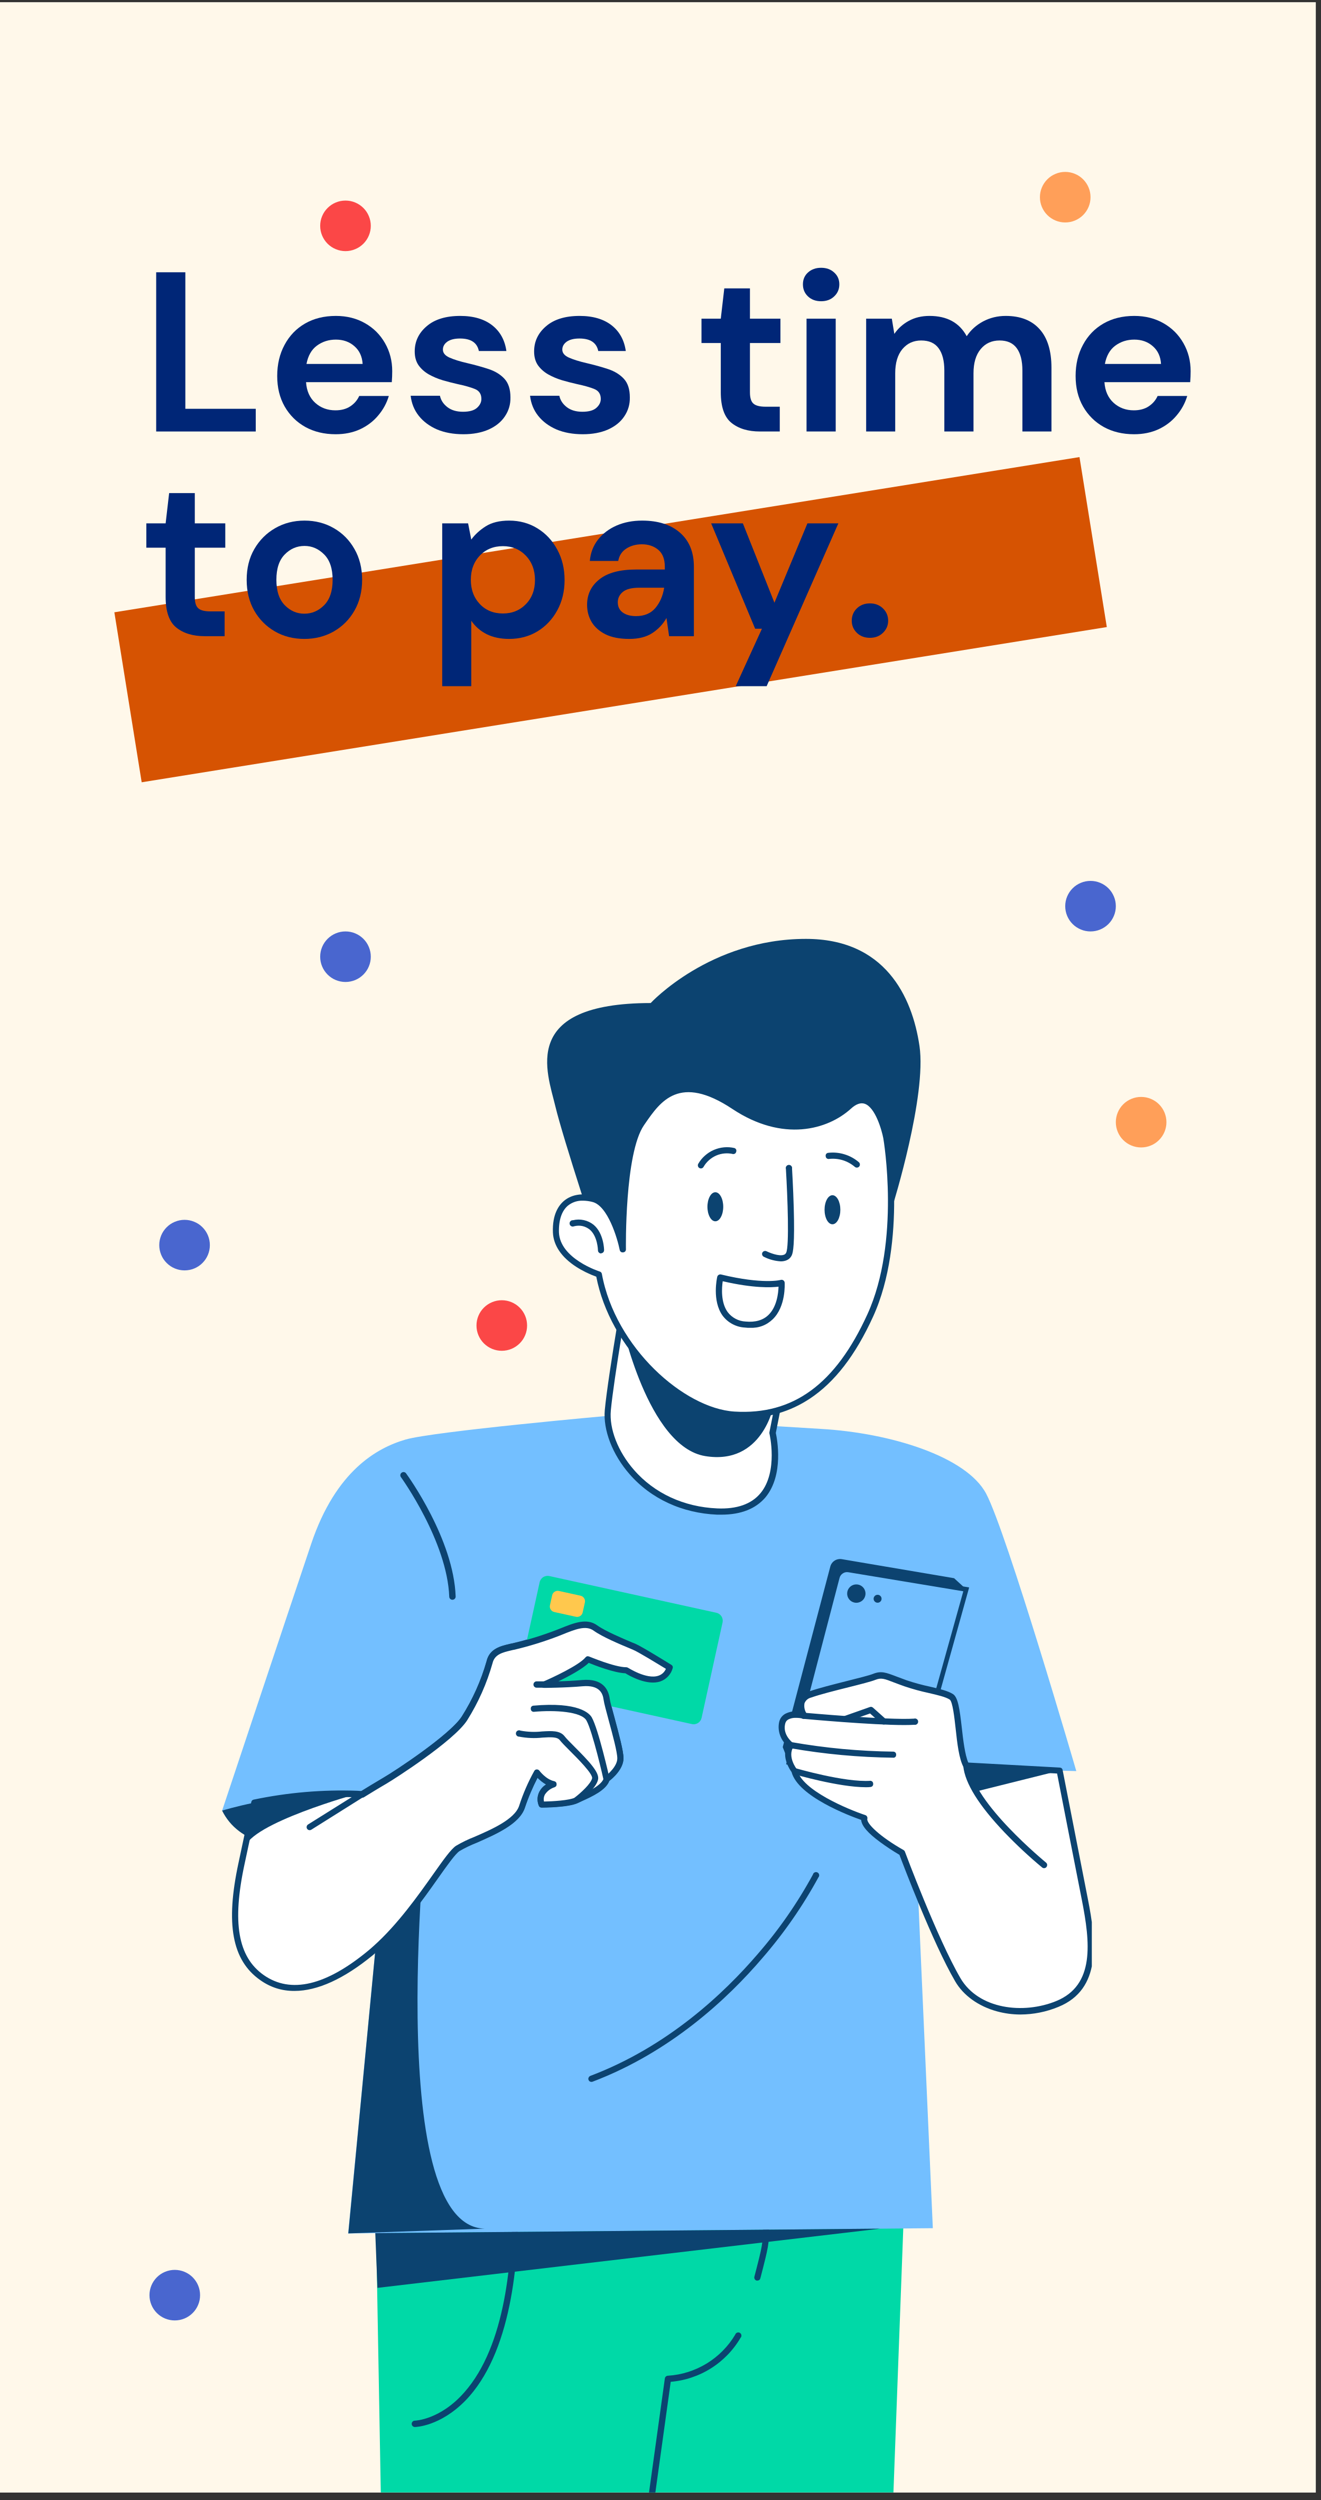 <svg xmlns="http://www.w3.org/2000/svg" xmlns:xlink="http://www.w3.org/1999/xlink" width="251" zoomAndPan="magnify" viewBox="0 0 188.25 356.25" height="475" preserveAspectRatio="xMidYMid meet" version="1.0"><rect x="0" y="0" width="188.25" height="356.25" fill="#333333" stroke="none"/><defs><g/><clipPath id="a9c9489df8"><path d="M 0 0.332 L 187.504 0.332 L 187.504 355.168 L 0 355.168 Z M 0 0.332 " clip-rule="nonzero"/></clipPath><clipPath id="6ea06a1b56"><path d="M 159 156 L 166.223 156 L 166.223 164 L 159 164 Z M 159 156 " clip-rule="nonzero"/></clipPath><clipPath id="11022a528d"><path d="M 21.301 323 L 29 323 L 29 330.719 L 21.301 330.719 Z M 21.301 323 " clip-rule="nonzero"/></clipPath><clipPath id="401c7e54e1"><path d="M 148 24.438 L 156 24.438 L 156 32 L 148 32 Z M 148 24.438 " clip-rule="nonzero"/></clipPath><clipPath id="3b77f0ac89"><path d="M 16 65 L 158 65 L 158 112 L 16 112 Z M 16 65 " clip-rule="nonzero"/></clipPath><clipPath id="96c92f607c"><path d="M 16.297 87.25 L 153.832 65.133 L 157.727 89.355 L 20.191 111.473 Z M 16.297 87.25 " clip-rule="nonzero"/></clipPath><clipPath id="73a7511073"><path d="M 31.586 254 L 43 254 L 43 263 L 31.586 263 Z M 31.586 254 " clip-rule="nonzero"/></clipPath><clipPath id="3c19b79d64"><path d="M 53 311 L 129 311 L 129 355.168 L 53 355.168 Z M 53 311 " clip-rule="nonzero"/></clipPath><clipPath id="a084958cec"><path d="M 90 332 L 106 332 L 106 355.168 L 90 355.168 Z M 90 332 " clip-rule="nonzero"/></clipPath><clipPath id="0b892fbfe0"><path d="M 31.586 201 L 154 201 L 154 319 L 31.586 319 Z M 31.586 201 " clip-rule="nonzero"/></clipPath><clipPath id="85e8b23443"><path d="M 77 133.789 L 132 133.789 L 132 186 L 77 186 Z M 77 133.789 " clip-rule="nonzero"/></clipPath><clipPath id="c62da47d74"><path d="M 111 238 L 155.59 238 L 155.59 287 L 111 287 Z M 111 238 " clip-rule="nonzero"/></clipPath><clipPath id="d69d5ec48b"><path d="M 110 238 L 155.59 238 L 155.59 288 L 110 288 Z M 110 238 " clip-rule="nonzero"/></clipPath></defs><g clip-path="url(#a9c9489df8)"><path fill="#ffffff" d="M 0 0.332 L 187.504 0.332 L 187.504 355.168 L 0 355.168 Z M 0 0.332 " fill-opacity="1" fill-rule="nonzero"/><path fill="#fff8ea" d="M 0 0.332 L 187.504 0.332 L 187.504 355.168 L 0 355.168 Z M 0 0.332 " fill-opacity="1" fill-rule="nonzero"/></g><path fill="#4966cf" d="M 29.906 177.426 C 29.906 177.906 29.816 178.363 29.633 178.805 C 29.449 179.246 29.191 179.637 28.852 179.973 C 28.516 180.312 28.125 180.57 27.684 180.754 C 27.242 180.938 26.781 181.027 26.301 181.027 C 25.824 181.027 25.363 180.938 24.922 180.754 C 24.48 180.57 24.09 180.312 23.754 179.973 C 23.414 179.637 23.152 179.246 22.969 178.805 C 22.789 178.363 22.695 177.906 22.695 177.426 C 22.695 176.949 22.789 176.488 22.969 176.047 C 23.152 175.609 23.414 175.219 23.754 174.879 C 24.09 174.543 24.48 174.281 24.922 174.102 C 25.363 173.918 25.824 173.824 26.301 173.824 C 26.781 173.824 27.242 173.918 27.684 174.102 C 28.125 174.281 28.516 174.543 28.852 174.879 C 29.191 175.219 29.449 175.609 29.633 176.047 C 29.816 176.488 29.906 176.949 29.906 177.426 Z M 29.906 177.426 " fill-opacity="1" fill-rule="nonzero"/><path fill="#4966cf" d="M 52.84 136.328 C 52.84 136.805 52.75 137.266 52.566 137.707 C 52.383 138.148 52.121 138.535 51.785 138.875 C 51.445 139.211 51.055 139.473 50.613 139.656 C 50.172 139.836 49.711 139.93 49.234 139.93 C 48.758 139.93 48.297 139.836 47.855 139.656 C 47.414 139.473 47.023 139.211 46.684 138.875 C 46.348 138.535 46.086 138.148 45.902 137.707 C 45.719 137.266 45.629 136.805 45.629 136.328 C 45.629 135.852 45.719 135.391 45.902 134.949 C 46.086 134.508 46.348 134.117 46.684 133.781 C 47.023 133.445 47.414 133.184 47.855 133 C 48.297 132.816 48.758 132.727 49.234 132.727 C 49.711 132.727 50.172 132.816 50.613 133 C 51.055 133.184 51.445 133.445 51.785 133.781 C 52.121 134.117 52.383 134.508 52.566 134.949 C 52.75 135.391 52.84 135.852 52.84 136.328 Z M 52.84 136.328 " fill-opacity="1" fill-rule="nonzero"/><path fill="#4966cf" d="M 159.012 129.125 C 159.012 129.605 158.922 130.062 158.738 130.504 C 158.555 130.945 158.293 131.336 157.957 131.672 C 157.617 132.012 157.227 132.27 156.785 132.453 C 156.344 132.637 155.883 132.727 155.406 132.727 C 154.93 132.727 154.469 132.637 154.027 132.453 C 153.586 132.27 153.195 132.012 152.855 131.672 C 152.52 131.336 152.258 130.945 152.074 130.504 C 151.891 130.062 151.801 129.605 151.801 129.125 C 151.801 128.648 151.891 128.191 152.074 127.75 C 152.258 127.309 152.52 126.918 152.855 126.582 C 153.195 126.242 153.586 125.984 154.027 125.801 C 154.469 125.617 154.93 125.527 155.406 125.527 C 155.883 125.527 156.344 125.617 156.785 125.801 C 157.227 125.984 157.617 126.242 157.957 126.582 C 158.293 126.918 158.555 127.309 158.738 127.75 C 158.922 128.191 159.012 128.648 159.012 129.125 Z M 159.012 129.125 " fill-opacity="1" fill-rule="nonzero"/><g clip-path="url(#6ea06a1b56)"><path fill="#ff9f59" d="M 166.223 159.91 C 166.223 160.387 166.129 160.844 165.949 161.285 C 165.766 161.727 165.504 162.117 165.168 162.453 C 164.828 162.793 164.438 163.055 163.996 163.234 C 163.555 163.418 163.094 163.508 162.617 163.508 C 162.137 163.508 161.68 163.418 161.238 163.234 C 160.793 163.055 160.406 162.793 160.066 162.453 C 159.727 162.117 159.469 161.727 159.285 161.285 C 159.102 160.844 159.012 160.387 159.012 159.91 C 159.012 159.43 159.102 158.973 159.285 158.531 C 159.469 158.09 159.727 157.699 160.066 157.363 C 160.406 157.023 160.793 156.766 161.238 156.582 C 161.68 156.398 162.137 156.309 162.617 156.309 C 163.094 156.309 163.555 156.398 163.996 156.582 C 164.438 156.766 164.828 157.023 165.168 157.363 C 165.504 157.699 165.766 158.09 165.949 158.531 C 166.129 158.973 166.223 159.43 166.223 159.91 Z M 166.223 159.91 " fill-opacity="1" fill-rule="nonzero"/></g><g clip-path="url(#11022a528d)"><path fill="#4966cf" d="M 28.512 327.055 C 28.512 327.535 28.422 327.992 28.238 328.434 C 28.055 328.875 27.793 329.266 27.457 329.602 C 27.117 329.941 26.727 330.199 26.285 330.383 C 25.844 330.566 25.383 330.656 24.906 330.656 C 24.426 330.656 23.969 330.566 23.527 330.383 C 23.082 330.199 22.695 329.941 22.355 329.602 C 22.02 329.266 21.758 328.875 21.574 328.434 C 21.391 327.992 21.301 327.535 21.301 327.055 C 21.301 326.578 21.391 326.117 21.574 325.676 C 21.758 325.234 22.02 324.848 22.355 324.508 C 22.695 324.172 23.082 323.91 23.527 323.727 C 23.969 323.547 24.426 323.453 24.906 323.453 C 25.383 323.453 25.844 323.547 26.285 323.727 C 26.727 323.91 27.117 324.172 27.457 324.508 C 27.793 324.848 28.055 325.234 28.238 325.676 C 28.422 326.117 28.512 326.578 28.512 327.055 Z M 28.512 327.055 " fill-opacity="1" fill-rule="nonzero"/></g><path fill="#fb4747" d="M 75.113 188.883 C 75.113 189.359 75.023 189.82 74.84 190.262 C 74.656 190.703 74.395 191.09 74.059 191.43 C 73.719 191.766 73.328 192.027 72.887 192.211 C 72.445 192.391 71.984 192.484 71.508 192.484 C 71.031 192.484 70.57 192.391 70.129 192.211 C 69.688 192.027 69.297 191.766 68.957 191.43 C 68.621 191.09 68.359 190.703 68.176 190.262 C 67.992 189.82 67.902 189.359 67.902 188.883 C 67.902 188.406 67.992 187.945 68.176 187.504 C 68.359 187.062 68.621 186.672 68.957 186.336 C 69.297 185.996 69.688 185.738 70.129 185.555 C 70.57 185.371 71.031 185.281 71.508 185.281 C 71.984 185.281 72.445 185.371 72.887 185.555 C 73.328 185.738 73.719 185.996 74.059 186.336 C 74.395 186.672 74.656 187.062 74.84 187.504 C 75.023 187.945 75.113 188.406 75.113 188.883 Z M 75.113 188.883 " fill-opacity="1" fill-rule="nonzero"/><g clip-path="url(#401c7e54e1)"><path fill="#ff9f59" d="M 155.406 28.098 C 155.406 28.578 155.316 29.035 155.133 29.477 C 154.949 29.918 154.688 30.309 154.352 30.645 C 154.012 30.984 153.621 31.242 153.18 31.426 C 152.738 31.609 152.277 31.699 151.801 31.699 C 151.32 31.699 150.863 31.609 150.422 31.426 C 149.98 31.242 149.59 30.984 149.25 30.645 C 148.914 30.309 148.652 29.918 148.469 29.477 C 148.285 29.035 148.195 28.578 148.195 28.098 C 148.195 27.621 148.285 27.164 148.469 26.723 C 148.652 26.281 148.914 25.891 149.25 25.555 C 149.59 25.215 149.98 24.953 150.422 24.773 C 150.863 24.59 151.32 24.496 151.801 24.496 C 152.277 24.496 152.738 24.59 153.18 24.773 C 153.621 24.953 154.012 25.215 154.352 25.555 C 154.688 25.891 154.949 26.281 155.133 26.723 C 155.316 27.164 155.406 27.621 155.406 28.098 Z M 155.406 28.098 " fill-opacity="1" fill-rule="nonzero"/></g><path fill="#fb4747" d="M 52.84 32.184 C 52.84 32.66 52.75 33.117 52.566 33.559 C 52.383 34 52.121 34.391 51.785 34.73 C 51.445 35.066 51.055 35.328 50.613 35.508 C 50.172 35.691 49.711 35.785 49.234 35.785 C 48.758 35.785 48.297 35.691 47.855 35.508 C 47.414 35.328 47.023 35.066 46.684 34.73 C 46.348 34.391 46.086 34 45.902 33.559 C 45.719 33.117 45.629 32.66 45.629 32.184 C 45.629 31.703 45.719 31.246 45.902 30.805 C 46.086 30.363 46.348 29.973 46.684 29.637 C 47.023 29.297 47.414 29.039 47.855 28.855 C 48.297 28.672 48.758 28.582 49.234 28.582 C 49.711 28.582 50.172 28.672 50.613 28.855 C 51.055 29.039 51.445 29.297 51.785 29.637 C 52.121 29.973 52.383 30.363 52.566 30.805 C 52.75 31.246 52.84 31.703 52.84 32.184 Z M 52.84 32.184 " fill-opacity="1" fill-rule="nonzero"/><g clip-path="url(#3b77f0ac89)"><g clip-path="url(#96c92f607c)"><path fill="#d65302" d="M 16.297 87.25 L 153.879 65.125 L 157.773 89.348 L 20.191 111.473 Z M 16.297 87.25 " fill-opacity="1" fill-rule="nonzero"/></g></g><g clip-path="url(#73a7511073)"><path fill="#0c4370" d="M 31.652 258.008 C 32.223 259.164 33.02 260.133 34.043 260.914 C 35.062 261.695 36.207 262.211 37.469 262.457 C 41.66 263.203 42.219 257.379 42.219 257.379 C 42.219 257.379 39.066 251.043 31.652 258.008 Z M 31.652 258.008 " fill-opacity="1" fill-rule="nonzero"/></g><g clip-path="url(#3c19b79d64)"><path fill="#00d9a7" d="M 128.938 311.738 L 120.445 539.633 L 104.332 539.633 L 90.852 370.145 L 72.594 540.066 L 57.578 540.066 L 53.48 311.395 Z M 128.938 311.738 " fill-opacity="1" fill-rule="nonzero"/></g><path fill="#0c4370" d="M 59.121 345.844 C 58.996 345.844 58.891 345.797 58.801 345.711 C 58.715 345.621 58.668 345.516 58.668 345.391 C 58.668 345.266 58.715 345.16 58.801 345.07 C 58.891 344.98 58.996 344.938 59.121 344.938 C 59.172 344.938 62.738 344.82 66.176 340.895 C 72.055 334.242 73.094 322.004 72.957 312.914 C 72.957 312.789 73 312.68 73.09 312.594 C 73.18 312.504 73.285 312.461 73.41 312.461 C 73.535 312.461 73.641 312.504 73.73 312.594 C 73.816 312.68 73.863 312.789 73.863 312.914 C 74.012 322.535 72.816 335.406 66.301 342.102 C 62.715 345.746 59.27 345.844 59.125 345.844 Z M 59.121 345.844 " fill-opacity="1" fill-rule="nonzero"/><g clip-path="url(#a084958cec)"><path fill="#0c4370" d="M 90.852 370.59 L 90.789 370.59 C 90.672 370.566 90.578 370.508 90.504 370.414 C 90.434 370.316 90.406 370.211 90.418 370.09 L 94.746 338.914 C 94.766 338.805 94.816 338.715 94.902 338.641 C 94.988 338.57 95.086 338.535 95.199 338.535 C 96.176 338.473 97.129 338.293 98.059 338 C 98.992 337.703 99.875 337.301 100.711 336.793 C 101.543 336.281 102.305 335.68 102.992 334.984 C 103.68 334.289 104.273 333.52 104.773 332.68 C 104.82 332.543 104.91 332.445 105.047 332.395 C 105.184 332.344 105.312 332.355 105.438 332.43 C 105.562 332.504 105.637 332.613 105.652 332.758 C 105.672 332.902 105.633 333.027 105.531 333.133 C 105.012 334.016 104.398 334.824 103.688 335.559 C 102.973 336.293 102.188 336.934 101.32 337.48 C 100.453 338.027 99.535 338.461 98.566 338.785 C 97.598 339.113 96.602 339.316 95.582 339.402 L 91.305 370.219 C 91.285 370.328 91.234 370.414 91.148 370.484 C 91.062 370.555 90.965 370.59 90.852 370.59 Z M 90.852 370.59 " fill-opacity="1" fill-rule="nonzero"/></g><path fill="#0c4370" d="M 107.926 324.977 L 107.816 324.977 C 107.703 324.941 107.613 324.875 107.555 324.773 C 107.492 324.668 107.477 324.559 107.5 324.441 C 108.695 319.84 108.695 319.789 108.762 317.137 C 108.785 316.258 108.812 315.055 108.898 313.312 C 108.965 313.086 109.117 312.977 109.355 312.988 C 109.59 313 109.73 313.125 109.773 313.355 C 109.691 315.086 109.664 316.285 109.641 317.16 C 109.57 319.91 109.543 320.051 108.352 324.664 C 108.285 324.871 108.141 324.973 107.926 324.977 Z M 107.926 324.977 " fill-opacity="1" fill-rule="nonzero"/><g clip-path="url(#0b892fbfe0)"><path fill="#73bfff" d="M 130.027 251.797 L 132.934 317.512 L 49.613 318.262 L 53.508 277.66 L 55.578 256.07 C 55.578 256.07 51.137 255.617 50.895 255.617 C 45.957 255.441 41.074 255.863 36.238 256.875 C 33.496 257.438 31.766 257.977 31.652 258.008 C 31.793 257.578 40.859 230.352 44.352 219.98 C 47.871 209.531 53.766 206.312 57.777 205.137 C 61.793 203.961 87.086 201.711 87.086 201.711 C 87.086 201.711 107.113 203.039 117.016 203.617 C 126.918 204.195 137.695 207.539 140.527 212.832 C 143.484 218.406 153.379 252.375 153.379 252.375 Z M 130.027 251.797 " fill-opacity="1" fill-rule="nonzero"/></g><path fill="#ffffff" d="M 95.441 237.582 C 94.16 241.199 89.25 237.969 89.25 237.969 C 87.461 237.969 83.773 236.406 83.773 236.406 C 82.602 237.855 77.469 240.023 77.469 240.023 C 77.469 240.023 80.422 240.023 82.992 239.797 C 85.559 239.57 86.285 240.855 86.449 242.086 C 86.613 243.312 88.406 248.957 88.406 250.516 C 88.406 252.078 86.449 253.48 86.449 253.48 C 86.066 254.871 83.438 255.875 82.16 256.496 C 80.879 257.113 77.184 257.105 77.184 257.105 C 76.457 254.93 78.918 254.203 78.918 254.203 C 77.523 253.926 76.516 252.527 76.516 252.527 C 75.648 254.098 74.941 255.734 74.391 257.438 C 73.387 260.461 67.023 262.133 65.234 263.359 C 63.516 264.539 59.207 272.555 53.508 277.637 L 55.578 256.047 C 54.258 255.848 52.938 255.715 51.633 255.641 C 51.848 255.508 53.598 254.434 54.848 253.699 C 56.207 252.918 64.398 247.613 66.184 244.82 C 67.754 242.344 68.945 239.695 69.758 236.875 C 70.148 235.199 71.715 234.977 73.051 234.641 C 75.23 234.129 77.363 233.473 79.449 232.672 C 81.684 231.766 83.438 230.953 84.836 231.961 C 86.23 232.969 89.469 234.25 90.387 234.641 C 91.305 235.035 95.441 237.582 95.441 237.582 Z M 95.441 237.582 " fill-opacity="1" fill-rule="nonzero"/><path fill="#0c4370" d="M 53.508 278.094 C 53.438 278.094 53.371 278.074 53.309 278.043 C 53.125 277.945 53.047 277.797 53.07 277.59 L 55.102 256.414 C 53.973 256.254 52.801 256.141 51.605 256.074 C 51.41 256.043 51.285 255.934 51.234 255.738 C 51.188 255.543 51.242 255.387 51.402 255.266 L 51.531 255.188 C 52.02 254.883 53.508 253.973 54.629 253.316 C 56.207 252.41 64.121 247.211 65.812 244.582 C 67.359 242.133 68.535 239.52 69.332 236.734 C 69.746 234.926 71.324 234.562 72.594 234.258 L 72.949 234.176 L 72.988 234.176 C 75.133 233.676 77.234 233.027 79.289 232.238 L 79.738 232.062 C 81.816 231.223 83.605 230.496 85.105 231.578 C 86.281 232.422 88.863 233.492 90.078 234.016 L 90.555 234.207 C 91.496 234.609 95.496 237.098 95.668 237.203 C 95.863 237.328 95.922 237.5 95.848 237.723 C 95.723 238.152 95.504 238.531 95.195 238.859 C 94.887 239.184 94.52 239.422 94.094 239.57 C 92.199 240.207 89.672 238.754 89.121 238.402 C 87.52 238.344 84.785 237.289 83.895 236.922 C 82.992 237.805 81.055 238.84 79.57 239.551 C 80.574 239.527 81.832 239.465 82.957 239.367 C 85.879 239.113 86.707 240.68 86.891 242.039 C 86.949 242.492 87.262 243.637 87.598 244.859 C 88.184 247.039 88.852 249.504 88.852 250.527 C 88.852 252.074 87.285 253.402 86.828 253.754 C 86.34 255.07 84.387 255.965 82.945 256.621 L 82.352 256.898 C 80.996 257.547 77.344 257.551 77.188 257.551 C 76.98 257.551 76.84 257.449 76.77 257.254 C 76.516 256.582 76.551 255.926 76.871 255.289 C 77.102 254.863 77.422 254.523 77.828 254.266 C 77.371 254.004 76.965 253.684 76.602 253.309 C 75.891 254.688 75.285 256.113 74.793 257.59 C 74.023 259.902 70.637 261.367 67.922 262.562 C 67.074 262.895 66.258 263.289 65.469 263.746 C 64.859 264.168 63.73 265.762 62.422 267.613 C 60.254 270.68 57.281 274.879 53.785 278.012 C 53.703 278.07 53.609 278.098 53.508 278.094 Z M 53.055 255.312 C 53.957 255.391 54.816 255.496 55.668 255.625 C 55.777 255.645 55.867 255.699 55.938 255.785 C 56.004 255.871 56.039 255.969 56.039 256.078 L 54.074 276.523 C 57.137 273.57 59.773 269.852 61.738 267.07 C 63.211 264.996 64.266 263.5 65.008 263 C 65.84 262.508 66.707 262.086 67.609 261.734 C 70.031 260.688 73.352 259.246 73.996 257.309 C 74.559 255.582 75.277 253.922 76.16 252.336 C 76.234 252.195 76.355 252.121 76.516 252.117 C 76.672 252.113 76.797 252.172 76.891 252.297 C 76.891 252.297 77.824 253.559 79.023 253.801 C 79.227 253.863 79.336 254 79.344 254.211 C 79.355 254.422 79.262 254.57 79.066 254.648 C 78.473 254.84 78.004 255.195 77.664 255.715 C 77.508 256.027 77.469 256.352 77.543 256.691 C 78.727 256.672 81.105 256.547 81.992 256.125 L 82.598 255.844 C 83.785 255.301 85.762 254.391 86.051 253.387 C 86.078 253.289 86.133 253.207 86.219 253.148 C 86.711 252.793 87.992 251.637 87.992 250.543 C 87.992 249.641 87.312 247.125 86.766 245.117 C 86.414 243.812 86.105 242.68 86.039 242.184 C 85.914 241.281 85.473 240.062 83.051 240.266 C 80.496 240.492 77.523 240.496 77.492 240.496 C 77.273 240.477 77.141 240.355 77.098 240.137 C 77.051 239.922 77.125 239.758 77.32 239.652 C 78.719 239.059 82.547 237.273 83.457 236.152 C 83.598 235.988 83.766 235.945 83.969 236.027 C 84.004 236.027 87.586 237.555 89.27 237.555 C 89.359 237.555 89.438 237.578 89.512 237.625 C 89.539 237.625 92.145 239.336 93.848 238.766 C 94.348 238.594 94.707 238.266 94.918 237.781 C 93.422 236.875 90.895 235.324 90.238 235.066 L 89.785 234.871 C 88.516 234.344 85.871 233.246 84.617 232.336 C 83.512 231.539 82 232.152 80.098 232.926 L 79.645 233.102 C 77.551 233.906 75.41 234.566 73.23 235.082 L 73.188 235.082 L 72.828 235.168 C 71.633 235.453 70.508 235.723 70.211 236.977 C 69.398 239.863 68.191 242.574 66.594 245.113 C 64.711 248.059 56.195 253.504 55.109 254.133 C 54.43 254.469 53.66 254.934 53.031 255.312 Z M 53.055 255.312 " fill-opacity="1" fill-rule="nonzero"/><path fill="#0c4370" d="M 60.984 257.648 C 60.984 257.648 54.359 317.277 69.078 317.578 L 49.637 318.254 L 55.578 256.059 Z M 60.984 257.648 " fill-opacity="1" fill-rule="nonzero"/><path fill="#0c4370" d="M 137.695 226.477 L 135.965 224.891 L 119.953 222.176 C 119.777 222.148 119.602 222.148 119.426 222.188 C 119.25 222.223 119.086 222.289 118.938 222.387 C 118.785 222.484 118.656 222.605 118.551 222.75 C 118.445 222.895 118.371 223.051 118.324 223.227 L 111.543 248.961 L 112.422 251.184 Z M 137.695 226.477 " fill-opacity="1" fill-rule="nonzero"/><path fill="#00d9a7" d="M 78.285 224.582 L 102.082 229.816 C 102.234 229.848 102.371 229.91 102.5 229.996 C 102.625 230.086 102.73 230.195 102.812 230.324 C 102.895 230.453 102.949 230.594 102.977 230.746 C 103.004 230.898 103 231.051 102.969 231.199 L 99.98 244.793 C 99.945 244.941 99.887 245.082 99.797 245.207 C 99.711 245.332 99.602 245.438 99.473 245.52 C 99.34 245.605 99.199 245.66 99.051 245.688 C 98.898 245.715 98.746 245.711 98.598 245.676 L 74.797 240.445 C 74.648 240.41 74.508 240.352 74.383 240.262 C 74.258 240.176 74.152 240.066 74.07 239.938 C 73.984 239.805 73.93 239.664 73.902 239.516 C 73.875 239.363 73.879 239.211 73.914 239.062 L 76.902 225.469 C 76.934 225.316 76.996 225.18 77.082 225.055 C 77.172 224.926 77.281 224.82 77.41 224.738 C 77.539 224.656 77.68 224.602 77.832 224.574 C 77.984 224.547 78.137 224.551 78.285 224.582 Z M 78.285 224.582 " fill-opacity="1" fill-rule="nonzero"/><path fill="#0c4370" d="M 131.18 248.879 C 131.062 248.879 130.961 248.84 130.875 248.762 C 130.785 248.684 130.738 248.586 130.727 248.469 L 129.371 228.395 C 129.328 228.254 129.348 228.125 129.43 228.004 C 129.512 227.883 129.625 227.816 129.773 227.809 C 129.918 227.797 130.039 227.848 130.137 227.957 C 130.238 228.062 130.273 228.191 130.25 228.336 L 131.605 248.41 C 131.605 248.527 131.566 248.629 131.488 248.715 C 131.41 248.801 131.312 248.852 131.199 248.863 Z M 131.18 248.879 " fill-opacity="1" fill-rule="nonzero"/><path fill="#73bfff" d="M 119.324 224.766 L 112.43 251.172 L 129.656 255.281 L 137.695 226.477 L 120.941 223.703 C 120.766 223.676 120.59 223.68 120.414 223.719 C 120.242 223.758 120.078 223.824 119.93 223.922 C 119.777 224.02 119.652 224.145 119.547 224.289 C 119.445 224.434 119.367 224.594 119.324 224.766 Z M 119.324 224.766 " fill-opacity="1" fill-rule="nonzero"/><path fill="#0c4370" d="M 129.891 255.68 L 112.027 251.414 L 119.008 224.668 C 119.062 224.453 119.152 224.258 119.281 224.078 C 119.41 223.902 119.566 223.75 119.75 223.633 C 119.934 223.512 120.133 223.43 120.348 223.387 C 120.566 223.34 120.781 223.336 120.996 223.375 L 138.109 226.207 L 138.012 226.559 Z M 112.832 250.93 L 129.426 254.891 L 137.277 226.754 L 120.891 224.039 C 120.609 223.992 120.348 224.047 120.109 224.203 C 119.871 224.359 119.715 224.574 119.641 224.848 Z M 112.832 250.93 " fill-opacity="1" fill-rule="nonzero"/><path fill="#ffffff" d="M 111.551 196.797 L 110.098 204.168 C 110.098 204.168 112.93 215.848 102.207 215.387 C 91.48 214.926 86.141 206.168 86.625 200.945 C 87.109 195.723 89.863 180.203 89.863 180.203 Z M 111.551 196.797 " fill-opacity="1" fill-rule="nonzero"/><path fill="#0c4370" d="M 102.812 215.836 L 102.188 215.836 C 97.215 215.621 92.773 213.578 89.711 210.059 C 87.273 207.27 85.926 203.766 86.188 200.918 C 86.672 195.734 89.402 180.293 89.43 180.141 C 89.461 179.98 89.555 179.871 89.703 179.812 C 89.859 179.746 90 179.766 90.129 179.871 L 111.832 196.457 C 111.98 196.574 112.035 196.727 111.996 196.91 L 110.559 204.195 C 110.734 204.992 111.742 210.133 109.098 213.352 C 107.711 214.992 105.602 215.836 102.812 215.836 Z M 90.152 180.992 C 89.609 184.098 87.465 196.477 87.047 200.984 C 86.801 203.602 88.066 206.863 90.355 209.469 C 93.258 212.801 97.469 214.742 102.207 214.945 C 105.012 215.066 107.094 214.332 108.387 212.762 C 110.918 209.684 109.664 204.324 109.648 204.273 C 109.637 204.211 109.637 204.148 109.648 204.086 L 111.055 196.98 Z M 90.152 180.992 " fill-opacity="1" fill-rule="nonzero"/><g clip-path="url(#85e8b23443)"><path fill="#0c4370" d="M 85.496 178.133 C 85.496 178.133 80.266 162.363 79.129 157.598 C 77.996 152.832 73.953 142.953 92.727 142.93 C 92.727 142.93 101.172 133.789 114.848 133.789 C 126.07 133.789 129.98 141.926 131.031 149.047 C 132.078 156.168 127.254 171.68 127.254 171.68 L 114.332 185.402 Z M 85.496 178.133 " fill-opacity="1" fill-rule="nonzero"/></g><path fill="#0c4370" d="M 88.562 188.348 C 88.562 188.348 92.285 206.129 100.484 207.488 C 108.68 208.844 110.258 200.254 110.258 200.254 C 110.258 200.254 97.242 186.023 88.562 188.348 Z M 88.562 188.348 " fill-opacity="1" fill-rule="nonzero"/><path fill="#ffffff" d="M 126.316 162.113 C 126.316 162.113 128.879 176.777 124.012 187.434 C 118.836 198.801 112.07 202.027 104.629 201.566 C 97.188 201.105 87.27 192.207 85.336 181.609 C 85.336 181.609 79.379 179.766 79.215 175.621 C 79.051 171.473 81.645 170.09 84.555 170.863 C 87.465 171.637 88.758 178.098 88.758 178.098 C 88.758 178.098 88.52 164.289 91.426 160.094 C 93.629 156.93 96.531 152.309 104.625 157.684 C 112.719 163.059 118.918 159.559 120.977 157.66 C 124.797 154.18 126.316 162.113 126.316 162.113 Z M 126.316 162.113 " fill-opacity="1" fill-rule="nonzero"/><path fill="#0c4370" d="M 105.977 202.062 C 105.523 202.062 105.074 202.062 104.621 202.02 C 100.867 201.789 96.387 199.43 92.629 195.691 C 88.652 191.758 85.938 186.879 84.973 181.926 C 83.969 181.562 83.016 181.094 82.117 180.52 C 80.016 179.164 78.867 177.465 78.793 175.621 C 78.695 173.023 79.633 171.715 80.438 171.066 C 81.508 170.207 83.016 169.973 84.688 170.414 C 86.453 170.867 87.648 173.129 88.367 175.051 C 88.469 170.699 88.957 162.875 91.078 159.805 L 91.234 159.582 C 93.375 156.477 96.617 151.785 104.879 157.277 C 108.301 159.535 111.707 160.441 114.996 159.934 C 117.148 159.613 119.047 158.738 120.691 157.316 C 121.668 156.414 122.617 156.133 123.512 156.414 C 124.508 156.746 125.355 157.805 126.039 159.578 C 126.344 160.371 126.586 161.188 126.758 162.02 C 126.785 162.164 129.285 176.941 124.426 187.605 C 121.91 193.117 118.969 196.938 115.422 199.293 C 114.023 200.223 112.52 200.926 110.91 201.395 C 109.301 201.867 107.656 202.09 105.977 202.062 Z M 83.078 171.094 C 82.293 171.07 81.59 171.293 80.965 171.773 C 80.059 172.512 79.609 173.84 79.652 175.602 C 79.805 179.387 85.41 181.172 85.469 181.191 C 85.637 181.246 85.734 181.355 85.77 181.527 C 87.691 192.035 97.5 200.699 104.656 201.145 C 113.039 201.664 119.066 197.254 123.617 187.266 C 128.34 176.895 125.93 162.48 125.875 162.195 C 125.645 160.996 124.723 157.785 123.219 157.281 C 122.645 157.09 121.984 157.324 121.262 157.984 C 117.961 160.988 111.559 162.797 104.375 158.027 C 96.832 153.012 94.117 156.941 91.938 160.098 L 91.781 160.324 C 88.992 164.352 89.195 177.957 89.199 178.07 C 89.168 178.305 89.035 178.434 88.801 178.461 C 88.566 178.484 88.406 178.387 88.324 178.164 C 87.98 176.441 86.609 171.836 84.438 171.277 C 83.992 171.16 83.539 171.098 83.078 171.094 Z M 83.078 171.094 " fill-opacity="1" fill-rule="nonzero"/><path fill="#0c4370" d="M 111.262 179.742 C 110.41 179.688 109.598 179.469 108.836 179.082 C 108.73 179.027 108.66 178.941 108.621 178.828 C 108.582 178.715 108.59 178.602 108.641 178.496 C 108.699 178.391 108.785 178.316 108.898 178.281 C 109.012 178.242 109.125 178.25 109.234 178.301 C 109.684 178.523 110.992 179.051 111.691 178.809 C 111.852 178.758 111.965 178.656 112.035 178.504 C 112.488 177.574 112.242 170.695 111.996 166.582 C 111.953 166.441 111.973 166.312 112.055 166.191 C 112.141 166.07 112.254 166.004 112.398 165.996 C 112.547 165.988 112.668 166.039 112.766 166.148 C 112.863 166.258 112.898 166.383 112.871 166.527 C 112.871 166.555 113.035 169.238 113.113 172.094 C 113.262 177.316 113.023 178.469 112.832 178.875 C 112.656 179.246 112.371 179.5 111.98 179.629 C 111.75 179.707 111.508 179.746 111.262 179.742 Z M 111.262 179.742 " fill-opacity="1" fill-rule="nonzero"/><path fill="#0c4370" d="M 103.066 171.961 C 103.066 172.234 103.035 172.5 102.98 172.754 C 102.922 173.008 102.84 173.23 102.734 173.426 C 102.629 173.621 102.508 173.77 102.371 173.875 C 102.234 173.98 102.09 174.031 101.941 174.031 C 101.789 174.031 101.648 173.98 101.508 173.875 C 101.371 173.77 101.25 173.621 101.145 173.426 C 101.039 173.23 100.957 173.008 100.898 172.754 C 100.844 172.5 100.812 172.234 100.812 171.961 C 100.812 171.688 100.844 171.422 100.898 171.168 C 100.957 170.914 101.039 170.691 101.145 170.496 C 101.25 170.305 101.371 170.152 101.508 170.047 C 101.648 169.945 101.789 169.891 101.941 169.891 C 102.09 169.891 102.234 169.945 102.371 170.047 C 102.508 170.152 102.629 170.305 102.734 170.496 C 102.84 170.691 102.922 170.914 102.98 171.168 C 103.035 171.422 103.066 171.688 103.066 171.961 Z M 103.066 171.961 " fill-opacity="1" fill-rule="nonzero"/><path fill="#0c4370" d="M 119.754 172.387 C 119.754 172.66 119.727 172.926 119.668 173.18 C 119.609 173.434 119.531 173.656 119.426 173.852 C 119.32 174.047 119.195 174.195 119.059 174.301 C 118.922 174.406 118.777 174.457 118.629 174.457 C 118.48 174.457 118.336 174.406 118.199 174.301 C 118.059 174.195 117.938 174.047 117.832 173.852 C 117.727 173.656 117.645 173.434 117.59 173.18 C 117.531 172.926 117.504 172.66 117.504 172.387 C 117.504 172.113 117.531 171.848 117.59 171.594 C 117.645 171.34 117.727 171.117 117.832 170.922 C 117.938 170.727 118.059 170.578 118.199 170.473 C 118.336 170.367 118.48 170.316 118.629 170.316 C 118.777 170.316 118.922 170.367 119.059 170.473 C 119.195 170.578 119.32 170.727 119.426 170.922 C 119.531 171.117 119.609 171.34 119.668 171.594 C 119.727 171.848 119.754 172.113 119.754 172.387 Z M 119.754 172.387 " fill-opacity="1" fill-rule="nonzero"/><path fill="#0c4370" d="M 106.867 189.211 C 106.648 189.211 106.414 189.211 106.176 189.176 C 105.543 189.145 104.945 188.98 104.383 188.68 C 103.82 188.383 103.352 187.98 102.969 187.469 C 101.445 185.344 102.18 182.074 102.211 181.941 C 102.242 181.824 102.309 181.73 102.41 181.668 C 102.516 181.605 102.625 181.586 102.746 181.609 C 108.754 183.059 111.234 182.395 111.258 182.383 C 111.395 182.348 111.52 182.367 111.633 182.445 C 111.746 182.527 111.809 182.637 111.82 182.777 C 111.82 182.918 112.02 186.16 110.113 188 C 109.203 188.859 108.121 189.262 106.867 189.211 Z M 102.992 182.574 C 102.859 183.477 102.691 185.57 103.691 186.961 C 103.996 187.367 104.375 187.688 104.824 187.926 C 105.273 188.164 105.754 188.293 106.262 188.316 C 107.617 188.445 108.727 188.137 109.504 187.383 C 110.711 186.219 110.918 184.266 110.945 183.348 C 109.914 183.473 107.426 183.594 102.992 182.574 Z M 102.992 182.574 " fill-opacity="1" fill-rule="nonzero"/><path fill="#0c4370" d="M 99.883 166.5 C 99.812 166.5 99.742 166.484 99.68 166.449 C 99.574 166.391 99.504 166.305 99.469 166.191 C 99.434 166.078 99.441 165.965 99.492 165.859 C 99.746 165.414 100.062 165.023 100.445 164.684 C 100.824 164.344 101.246 164.07 101.715 163.867 C 102.184 163.664 102.668 163.539 103.176 163.492 C 103.684 163.445 104.188 163.48 104.684 163.598 C 104.898 163.707 104.977 163.875 104.918 164.109 C 104.859 164.34 104.711 164.453 104.473 164.453 C 104.07 164.355 103.664 164.328 103.254 164.363 C 102.844 164.398 102.449 164.496 102.07 164.66 C 101.695 164.824 101.352 165.043 101.043 165.316 C 100.734 165.59 100.477 165.902 100.27 166.262 C 100.188 166.414 100.059 166.496 99.883 166.5 Z M 99.883 166.5 " fill-opacity="1" fill-rule="nonzero"/><path fill="#0c4370" d="M 122.105 166.383 C 121.996 166.383 121.898 166.344 121.816 166.273 C 121.297 165.832 120.711 165.512 120.059 165.316 C 119.402 165.125 118.738 165.07 118.062 165.156 C 117.828 165.129 117.695 165 117.664 164.762 C 117.637 164.527 117.73 164.367 117.953 164.285 C 118.754 164.184 119.543 164.246 120.316 164.48 C 121.09 164.711 121.781 165.09 122.395 165.613 C 122.484 165.695 122.531 165.797 122.539 165.914 C 122.547 166.035 122.512 166.141 122.434 166.234 C 122.348 166.332 122.238 166.379 122.105 166.383 Z M 122.105 166.383 " fill-opacity="1" fill-rule="nonzero"/><path fill="#0c4370" d="M 85.664 178.617 C 85.539 178.617 85.43 178.574 85.344 178.484 C 85.254 178.398 85.211 178.289 85.211 178.164 C 85.211 178.137 85.168 176.148 84.02 175.195 C 83.355 174.691 82.617 174.543 81.805 174.742 C 81.672 174.801 81.539 174.797 81.41 174.73 C 81.277 174.66 81.199 174.551 81.176 174.406 C 81.152 174.262 81.188 174.133 81.289 174.023 C 81.387 173.918 81.508 173.867 81.656 173.879 C 82.168 173.758 82.684 173.75 83.195 173.863 C 83.711 173.977 84.172 174.199 84.586 174.523 C 86.051 175.742 86.086 178.062 86.086 178.141 C 86.086 178.266 86.043 178.375 85.957 178.461 C 85.867 178.551 85.762 178.594 85.637 178.594 Z M 85.664 178.617 " fill-opacity="1" fill-rule="nonzero"/><path fill="#ffffff" d="M 95.441 237.582 C 94.16 241.199 89.25 237.969 89.25 237.969 C 87.461 237.969 83.773 236.406 83.773 236.406 C 82.602 237.855 77.469 240.023 77.469 240.023 C 77.469 240.023 80.422 240.023 82.992 239.797 C 85.559 239.57 86.285 240.855 86.449 242.086 C 86.613 243.312 88.406 248.957 88.406 250.516 C 88.406 252.078 86.449 253.48 86.449 253.48 C 86.066 254.871 83.438 255.875 82.16 256.496 C 80.879 257.113 77.184 257.105 77.184 257.105 C 76.457 254.93 78.918 254.203 78.918 254.203 C 77.523 253.926 76.516 252.527 76.516 252.527 C 75.648 254.098 74.941 255.734 74.391 257.438 C 73.387 260.461 67.023 262.133 65.234 263.359 C 63.516 264.539 59.207 272.555 53.508 277.637 C 53.289 277.836 53.055 278.027 52.84 278.211 C 46.809 283.238 41.453 284.691 37.32 281.789 C 33.188 278.883 32.734 273.312 34.418 265.492 C 35.293 261.422 35.883 258.621 36.227 256.875 C 41.059 255.863 45.945 255.441 50.879 255.617 L 51.598 255.668 C 51.812 255.535 53.559 254.461 54.812 253.727 C 56.168 252.945 64.363 247.641 66.148 244.848 C 67.734 242.363 68.938 239.707 69.758 236.875 C 70.148 235.199 71.715 234.977 73.051 234.641 C 75.23 234.129 77.363 233.473 79.449 232.672 C 81.684 231.766 83.438 230.953 84.836 231.961 C 86.23 232.969 89.469 234.25 90.387 234.641 C 91.305 235.035 95.441 237.582 95.441 237.582 Z M 95.441 237.582 " fill-opacity="1" fill-rule="nonzero"/><path fill="#0c4370" d="M 41.969 283.703 C 40.172 283.715 38.543 283.199 37.078 282.156 C 33.07 279.336 32.105 274.168 34 265.402 C 34.906 261.156 35.496 258.371 35.809 256.785 C 35.852 256.598 35.965 256.48 36.152 256.441 C 41.02 255.426 45.941 255.004 50.91 255.18 L 51.504 255.219 L 51.531 255.219 C 52.02 254.918 53.508 254.004 54.629 253.348 C 56.207 252.441 64.121 247.242 65.812 244.613 C 67.363 242.164 68.535 239.551 69.332 236.766 C 69.746 234.957 71.324 234.594 72.594 234.289 L 72.949 234.207 L 72.988 234.207 C 75.133 233.707 77.234 233.059 79.289 232.27 L 79.738 232.094 C 81.816 231.254 83.605 230.527 85.105 231.609 C 86.281 232.453 88.863 233.527 90.078 234.047 L 90.555 234.238 C 91.496 234.641 95.496 237.129 95.668 237.234 C 95.863 237.359 95.922 237.535 95.848 237.754 C 95.723 238.184 95.504 238.562 95.195 238.891 C 94.887 239.215 94.52 239.453 94.094 239.602 C 92.199 240.238 89.672 238.785 89.121 238.438 C 87.52 238.379 84.785 237.32 83.895 236.953 C 82.992 237.836 81.055 238.871 79.57 239.586 C 80.574 239.559 81.832 239.5 82.957 239.398 C 85.879 239.145 86.707 240.711 86.891 242.07 C 86.949 242.523 87.262 243.668 87.598 244.891 C 88.184 247.07 88.852 249.535 88.852 250.559 C 88.852 252.105 87.285 253.434 86.828 253.785 C 86.34 255.102 84.387 255.996 82.945 256.652 L 82.352 256.93 C 80.996 257.578 77.344 257.586 77.188 257.586 C 76.98 257.582 76.84 257.48 76.77 257.285 C 76.516 256.613 76.551 255.961 76.871 255.32 C 77.102 254.895 77.422 254.555 77.828 254.297 C 77.371 254.035 76.965 253.715 76.602 253.34 C 75.891 254.719 75.285 256.148 74.793 257.621 C 74.023 259.934 70.637 261.398 67.922 262.594 C 67.074 262.926 66.258 263.32 65.469 263.777 C 64.859 264.199 63.73 265.797 62.422 267.645 C 60.254 270.711 57.281 274.91 53.785 278.043 C 53.566 278.242 53.336 278.438 53.113 278.625 C 49.02 281.977 45.25 283.703 41.969 283.703 Z M 36.629 257.246 C 36.293 258.871 35.723 261.582 34.859 265.586 C 33.051 273.961 33.906 278.848 37.574 281.438 C 41.434 284.152 46.477 282.957 52.562 277.891 C 52.777 277.703 53.012 277.52 53.211 277.324 C 56.637 274.277 59.574 270.121 61.719 267.094 C 63.188 265.016 64.246 263.52 64.984 263.023 C 65.816 262.531 66.684 262.109 67.586 261.758 C 70.008 260.707 73.328 259.27 73.977 257.332 C 74.535 255.602 75.254 253.945 76.137 252.355 C 76.215 252.215 76.332 252.145 76.492 252.141 C 76.648 252.137 76.773 252.195 76.867 252.32 C 76.867 252.32 77.801 253.582 79.004 253.82 C 79.207 253.883 79.312 254.02 79.32 254.234 C 79.332 254.445 79.238 254.59 79.043 254.672 C 78.449 254.863 77.98 255.219 77.641 255.738 C 77.484 256.051 77.445 256.375 77.52 256.715 C 78.703 256.691 81.082 256.57 81.969 256.145 L 82.574 255.867 C 83.762 255.324 85.738 254.414 86.027 253.41 C 86.055 253.309 86.109 253.23 86.195 253.172 C 86.688 252.812 87.969 251.66 87.969 250.566 C 87.969 249.664 87.289 247.148 86.742 245.141 C 86.391 243.836 86.082 242.703 86.016 242.207 C 85.895 241.301 85.449 240.086 83.027 240.289 C 80.473 240.516 77.5 240.52 77.469 240.52 C 77.25 240.496 77.117 240.379 77.074 240.16 C 77.031 239.945 77.105 239.781 77.297 239.676 C 78.695 239.082 82.523 237.297 83.434 236.176 C 83.574 236.012 83.742 235.969 83.945 236.047 C 83.98 236.047 87.562 237.578 89.25 237.578 C 89.336 237.578 89.414 237.602 89.488 237.648 C 89.516 237.648 92.125 239.359 93.824 238.789 C 94.324 238.617 94.684 238.289 94.895 237.805 C 93.398 236.898 90.871 235.348 90.215 235.09 L 89.762 234.895 C 88.492 234.367 85.848 233.27 84.594 232.359 C 83.488 231.562 81.977 232.172 80.074 232.945 L 79.621 233.125 C 77.527 233.93 75.391 234.59 73.207 235.102 L 73.164 235.102 L 72.805 235.188 C 71.609 235.473 70.484 235.746 70.191 236.996 C 69.375 239.883 68.168 242.598 66.574 245.137 C 64.688 248.078 56.172 253.527 55.09 254.156 C 54.004 254.785 52.492 255.715 52.004 256.016 L 51.883 256.094 L 51.828 256.125 C 51.754 256.156 51.68 256.172 51.598 256.168 L 50.879 256.117 C 46.082 255.93 41.332 256.305 36.629 257.246 Z M 51.422 255.281 Z M 51.422 255.281 " fill-opacity="1" fill-rule="nonzero"/><path fill="#0c4370" d="M 44.133 260.797 C 43.973 260.797 43.844 260.727 43.758 260.59 C 43.695 260.488 43.68 260.379 43.707 260.262 C 43.734 260.145 43.797 260.051 43.898 259.984 L 51.383 255.297 C 51.598 255.238 51.77 255.305 51.887 255.496 C 52.004 255.691 51.984 255.871 51.832 256.039 L 44.363 260.73 C 44.293 260.773 44.215 260.797 44.133 260.797 Z M 44.133 260.797 " fill-opacity="1" fill-rule="nonzero"/><g clip-path="url(#c62da47d74)"><path fill="#ffffff" d="M 150.992 252.312 C 150.992 252.312 153.41 264.688 154.582 270.633 C 155.754 276.578 156.609 283.141 150.664 285.555 C 144.719 287.969 138.738 285.965 136.484 282.09 C 133.105 276.297 128.535 264.004 128.535 264.004 C 128.535 264.004 122.746 260.73 123.164 259.059 C 123.164 259.059 114.035 256.043 113.215 252.355 C 113.215 252.355 111.625 250.344 112.715 248.672 C 112.715 248.672 111.035 247.414 111.457 245.57 C 111.879 243.727 114.621 244.48 114.621 244.48 C 114.621 244.48 113.117 242.305 115.457 241.469 C 117.801 240.633 123.332 239.457 124.586 238.957 C 125.844 238.453 126.434 238.957 129.027 239.859 C 131.621 240.766 134.387 241.031 135.562 241.785 C 136.738 242.543 136.441 249.336 137.695 251.598 Z M 150.992 252.312 " fill-opacity="1" fill-rule="nonzero"/></g><g clip-path="url(#d69d5ec48b)"><path fill="#0c4370" d="M 145.398 287.062 C 144.27 287.059 143.16 286.91 142.07 286.613 C 139.453 285.898 137.277 284.352 136.105 282.312 C 132.938 276.887 128.711 265.73 128.176 264.309 C 127.23 263.75 126.316 263.148 125.434 262.5 C 123.668 261.203 122.789 260.184 122.719 259.332 C 121.062 258.75 113.715 255.992 112.805 252.516 C 112.516 252.117 111.367 250.375 112.148 248.734 C 111.684 248.324 111.352 247.824 111.152 247.238 C 110.949 246.652 110.906 246.055 111.02 245.445 C 111.129 244.906 111.418 244.5 111.887 244.219 C 112.516 243.902 113.176 243.789 113.871 243.879 C 113.688 243.395 113.668 242.902 113.809 242.402 C 113.934 242.062 114.133 241.77 114.398 241.527 C 114.664 241.285 114.973 241.117 115.324 241.023 C 116.598 240.57 118.793 240.02 120.723 239.531 C 122.344 239.121 123.887 238.738 124.434 238.516 C 125.574 238.066 126.242 238.324 127.75 238.898 C 128.156 239.051 128.621 239.23 129.18 239.43 C 130.293 239.805 131.426 240.113 132.574 240.355 C 133.93 240.676 135.094 240.945 135.805 241.402 C 136.516 241.859 136.75 243.449 137.059 246.184 C 137.258 247.992 137.512 250.055 137.984 251.16 L 151.02 251.875 C 151.246 251.891 151.383 252.008 151.43 252.23 C 151.453 252.352 153.859 264.668 155.016 270.547 C 156.23 276.688 157.008 283.453 150.836 285.973 C 149.094 286.691 147.281 287.055 145.398 287.062 Z M 113.41 244.789 C 113.031 244.773 112.668 244.852 112.328 245.023 C 112.078 245.176 111.93 245.398 111.879 245.688 C 111.531 247.223 112.91 248.293 112.969 248.336 C 113.059 248.41 113.113 248.5 113.133 248.613 C 113.152 248.727 113.133 248.832 113.07 248.93 C 112.168 250.312 113.523 252.094 113.551 252.094 C 113.594 252.145 113.621 252.203 113.637 252.266 C 114.277 255.09 120.84 257.828 123.312 258.648 C 123.422 258.684 123.5 258.754 123.555 258.855 C 123.613 258.953 123.625 259.059 123.602 259.172 C 123.438 259.82 125.367 261.707 128.762 263.629 C 128.852 263.684 128.918 263.762 128.957 263.859 C 129 263.98 133.551 276.18 136.867 281.879 C 139.477 286.344 145.852 287.051 150.504 285.152 C 156.062 282.891 155.355 276.773 154.164 270.711 C 153.109 265.379 151.035 254.75 150.641 252.723 L 137.68 252.062 C 137.52 252.051 137.398 251.977 137.32 251.836 C 136.664 250.652 136.414 248.449 136.184 246.324 C 136.012 244.785 135.754 242.449 135.332 242.18 C 134.746 241.805 133.648 241.551 132.375 241.254 C 131.195 241 130.035 240.684 128.891 240.297 C 128.312 240.094 127.848 239.914 127.43 239.758 C 126.012 239.207 125.582 239.047 124.758 239.371 C 124.148 239.617 122.66 239.992 120.938 240.426 C 119.023 240.906 116.871 241.445 115.617 241.891 C 115.156 242 114.832 242.273 114.645 242.707 C 114.551 243.266 114.664 243.777 114.992 244.242 C 115.094 244.41 115.086 244.574 114.973 244.734 C 114.859 244.895 114.707 244.953 114.516 244.914 C 114.152 244.828 113.785 244.785 113.41 244.789 Z M 113.41 244.789 " fill-opacity="1" fill-rule="nonzero"/></g><path fill="#0c4370" d="M 148.789 266.211 C 148.688 266.211 148.598 266.18 148.516 266.117 C 146.633 264.551 144.844 262.883 143.152 261.117 C 139.5 257.285 137.52 254.113 137.273 251.68 C 137.223 251.539 137.238 251.41 137.316 251.285 C 137.395 251.16 137.508 251.09 137.652 251.074 C 137.801 251.059 137.922 251.105 138.027 251.211 C 138.129 251.316 138.168 251.441 138.148 251.59 C 138.719 256.969 149 265.348 149.086 265.434 C 149.227 265.57 149.266 265.73 149.199 265.914 C 149.133 266.098 149 266.195 148.805 266.211 Z M 148.789 266.211 " fill-opacity="1" fill-rule="nonzero"/><path fill="#0c4370" d="M 128.863 245.816 C 124.223 245.816 115.016 244.977 114.582 244.938 C 114.438 244.961 114.309 244.922 114.203 244.82 C 114.094 244.719 114.047 244.598 114.062 244.449 C 114.074 244.301 114.145 244.188 114.27 244.109 C 114.391 244.031 114.523 244.016 114.664 244.066 C 114.781 244.066 126.562 245.145 130.254 244.902 C 130.391 244.859 130.523 244.879 130.645 244.961 C 130.766 245.043 130.828 245.156 130.84 245.301 C 130.848 245.449 130.801 245.57 130.691 245.668 C 130.582 245.766 130.457 245.805 130.312 245.777 C 129.91 245.801 129.422 245.816 128.863 245.816 Z M 128.863 245.816 " fill-opacity="1" fill-rule="nonzero"/><path fill="#0c4370" d="M 127.355 250.469 C 122.406 250.414 117.492 249.965 112.613 249.109 C 112.398 249.012 112.312 248.848 112.359 248.613 C 112.402 248.379 112.543 248.258 112.781 248.246 C 117.605 249.094 122.465 249.547 127.363 249.605 C 127.594 249.66 127.707 249.809 127.707 250.043 C 127.707 250.277 127.594 250.422 127.363 250.48 Z M 127.355 250.469 " fill-opacity="1" fill-rule="nonzero"/><path fill="#0c4370" d="M 123.41 254.676 C 119.52 254.676 113.352 252.867 113.074 252.797 C 112.867 252.68 112.797 252.504 112.863 252.277 C 112.93 252.047 113.082 251.938 113.32 251.949 C 113.391 251.973 120.406 254.02 124.059 253.758 C 124.293 253.801 124.418 253.938 124.434 254.176 C 124.449 254.41 124.344 254.566 124.117 254.637 C 123.891 254.668 123.656 254.676 123.41 254.676 Z M 123.41 254.676 " fill-opacity="1" fill-rule="nonzero"/><path fill="#0c4370" d="M 125.922 245.738 C 125.812 245.738 125.715 245.699 125.633 245.629 L 123.984 244.164 L 120.633 245.355 C 120.395 245.379 120.238 245.277 120.16 245.055 C 120.082 244.832 120.141 244.656 120.336 244.527 L 123.953 243.25 C 124.121 243.191 124.273 243.219 124.406 243.336 L 126.242 244.973 C 126.328 245.055 126.375 245.156 126.383 245.277 C 126.391 245.395 126.355 245.5 126.277 245.594 C 126.184 245.699 126.062 245.746 125.922 245.738 Z M 125.922 245.738 " fill-opacity="1" fill-rule="nonzero"/><path fill="#ffffff" d="M 86.453 253.492 C 86.453 253.492 84.891 246.547 83.969 244.938 C 83.043 243.328 78.777 243.246 76.016 243.496 " fill-opacity="1" fill-rule="nonzero"/><path fill="#0c4370" d="M 86.453 253.93 C 86.211 253.938 86.059 253.824 86 253.586 C 86 253.52 84.441 246.691 83.566 245.156 C 82.852 243.91 79.16 243.648 76.027 243.934 C 75.789 243.898 75.66 243.766 75.641 243.527 C 75.621 243.289 75.723 243.133 75.949 243.059 C 82.504 242.465 84.016 244.18 84.328 244.719 C 85.27 246.371 86.793 253.109 86.859 253.395 C 86.883 253.512 86.863 253.621 86.797 253.723 C 86.734 253.824 86.645 253.887 86.527 253.918 Z M 86.453 253.93 " fill-opacity="1" fill-rule="nonzero"/><path fill="#ffffff" d="M 82.152 256.504 C 82.152 256.504 84.555 254.695 84.809 253.492 C 85.062 252.289 81.039 248.859 80.113 247.684 C 79.191 246.508 76.598 247.629 74.086 247.039 " fill-opacity="1" fill-rule="nonzero"/><path fill="#0c4370" d="M 82.152 256.945 C 82.008 256.941 81.895 256.883 81.805 256.77 C 81.738 256.672 81.711 256.562 81.727 256.445 C 81.742 256.328 81.797 256.23 81.891 256.156 C 82.77 255.492 84.219 254.156 84.379 253.402 C 84.504 252.781 82.289 250.559 81.215 249.492 C 80.59 248.863 80.047 248.32 79.762 247.953 C 79.387 247.473 78.406 247.539 77.301 247.605 C 76.188 247.727 75.082 247.68 73.98 247.469 C 73.832 247.473 73.711 247.414 73.621 247.301 C 73.527 247.188 73.5 247.059 73.531 246.914 C 73.566 246.773 73.648 246.668 73.781 246.605 C 73.914 246.547 74.047 246.547 74.18 246.613 C 75.195 246.801 76.219 246.84 77.25 246.727 C 78.605 246.648 79.793 246.57 80.453 247.41 C 80.707 247.738 81.23 248.262 81.836 248.871 C 83.953 250.996 85.453 252.574 85.227 253.582 C 84.949 254.902 82.668 256.66 82.41 256.855 C 82.336 256.914 82.25 256.945 82.152 256.945 Z M 82.152 256.945 " fill-opacity="1" fill-rule="nonzero"/><path fill="#0c4370" d="M 78.469 240.492 L 76.469 240.492 C 76.344 240.492 76.238 240.449 76.152 240.359 C 76.062 240.273 76.02 240.164 76.02 240.039 C 76.02 239.918 76.062 239.809 76.152 239.723 C 76.238 239.633 76.344 239.59 76.469 239.59 L 78.469 239.59 C 78.594 239.59 78.699 239.633 78.789 239.723 C 78.879 239.809 78.922 239.918 78.922 240.039 C 78.922 240.164 78.879 240.273 78.789 240.359 C 78.699 240.449 78.594 240.492 78.469 240.492 Z M 78.469 240.492 " fill-opacity="1" fill-rule="nonzero"/><path fill="#0c4370" d="M 125.418 317.578 L 53.789 326.016 L 53.48 318.215 Z M 125.418 317.578 " fill-opacity="1" fill-rule="nonzero"/><path fill="#0c4370" d="M 84.273 296.664 C 84.078 296.656 83.941 296.562 83.867 296.379 C 83.828 296.266 83.832 296.152 83.883 296.047 C 83.93 295.938 84.012 295.859 84.121 295.812 C 95.129 291.652 103.164 284.059 107.973 278.453 C 111.008 274.961 113.633 271.18 115.848 267.117 C 115.883 266.973 115.965 266.875 116.098 266.812 C 116.23 266.754 116.359 266.754 116.492 266.82 C 116.621 266.887 116.699 266.992 116.73 267.133 C 116.758 267.273 116.727 267.402 116.633 267.512 C 114.387 271.629 111.727 275.461 108.652 279.008 C 103.781 284.711 95.625 292.402 84.434 296.641 C 84.383 296.66 84.328 296.668 84.273 296.664 Z M 84.273 296.664 " fill-opacity="1" fill-rule="nonzero"/><path fill="#0c4370" d="M 64.469 227.965 C 64.352 227.965 64.246 227.922 64.16 227.84 C 64.074 227.758 64.027 227.66 64.02 227.539 C 63.734 219.66 57.195 210.57 57.129 210.48 C 57.055 210.375 57.031 210.262 57.055 210.141 C 57.078 210.016 57.141 209.918 57.246 209.848 C 57.348 209.777 57.461 209.75 57.586 209.773 C 57.711 209.797 57.809 209.859 57.879 209.965 C 58.152 210.344 64.66 219.363 64.934 227.508 C 64.934 227.625 64.891 227.73 64.812 227.816 C 64.73 227.902 64.629 227.953 64.512 227.961 Z M 64.469 227.965 " fill-opacity="1" fill-rule="nonzero"/><path fill="#0c4370" d="M 123.34 227.082 C 123.34 227.254 123.305 227.422 123.238 227.582 C 123.176 227.742 123.078 227.883 122.957 228.008 C 122.836 228.129 122.691 228.223 122.531 228.289 C 122.371 228.355 122.207 228.391 122.031 228.391 C 121.859 228.391 121.691 228.355 121.531 228.289 C 121.371 228.223 121.23 228.129 121.109 228.008 C 120.988 227.883 120.891 227.742 120.824 227.582 C 120.758 227.422 120.727 227.254 120.727 227.082 C 120.727 226.91 120.758 226.742 120.824 226.582 C 120.891 226.422 120.988 226.281 121.109 226.16 C 121.23 226.035 121.371 225.941 121.531 225.875 C 121.691 225.809 121.859 225.777 122.031 225.777 C 122.207 225.777 122.371 225.809 122.531 225.875 C 122.691 225.941 122.836 226.035 122.957 226.16 C 123.078 226.281 123.176 226.422 123.238 226.582 C 123.305 226.742 123.34 226.91 123.34 227.082 Z M 123.34 227.082 " fill-opacity="1" fill-rule="nonzero"/><path fill="#0c4370" d="M 125.629 227.82 C 125.629 227.977 125.574 228.109 125.461 228.219 C 125.352 228.328 125.219 228.383 125.062 228.383 C 124.906 228.383 124.773 228.328 124.664 228.219 C 124.551 228.109 124.496 227.977 124.496 227.82 C 124.496 227.664 124.551 227.531 124.664 227.418 C 124.773 227.309 124.906 227.254 125.062 227.254 C 125.219 227.254 125.352 227.309 125.461 227.418 C 125.574 227.531 125.629 227.664 125.629 227.82 Z M 125.629 227.82 " fill-opacity="1" fill-rule="nonzero"/><path fill="#0c4370" d="M 50.895 255.617 C 50.895 255.617 35.609 259.832 34.879 263.344 L 36.234 256.875 C 36.234 256.875 46.203 255.176 50.895 255.617 Z M 50.895 255.617 " fill-opacity="1" fill-rule="nonzero"/><path fill="#0c4370" d="M 137.672 251.633 C 136.902 252.578 139.098 255.281 139.098 255.281 L 150.992 252.312 " fill-opacity="1" fill-rule="nonzero"/><path fill="#ffc84d" d="M 79.652 226.707 L 82.727 227.383 C 82.945 227.43 83.117 227.551 83.238 227.738 C 83.359 227.93 83.395 228.133 83.348 228.352 L 83.035 229.766 C 82.988 229.984 82.867 230.156 82.68 230.277 C 82.488 230.398 82.285 230.434 82.066 230.387 L 78.992 229.711 C 78.773 229.66 78.602 229.543 78.48 229.355 C 78.359 229.164 78.324 228.961 78.371 228.742 L 78.684 227.328 C 78.73 227.109 78.852 226.938 79.039 226.816 C 79.23 226.695 79.434 226.66 79.652 226.707 Z M 79.652 226.707 " fill-opacity="1" fill-rule="nonzero"/><g fill="#002677" fill-opacity="1"><g transform="translate(20.054, 61.487)"><g><path d="M 2.203 0 L 2.203 -22.688 L 6.359 -22.688 L 6.359 -3.234 L 16.391 -3.234 L 16.391 0 Z M 2.203 0 "/></g></g></g><g fill="#002677" fill-opacity="1"><g transform="translate(37.91, 61.487)"><g><path d="M 9.922 0.391 C 8.297 0.391 6.859 0.047 5.609 -0.641 C 4.359 -1.336 3.375 -2.312 2.656 -3.562 C 1.945 -4.812 1.594 -6.258 1.594 -7.906 C 1.594 -9.57 1.941 -11.051 2.641 -12.344 C 3.336 -13.645 4.305 -14.656 5.547 -15.375 C 6.797 -16.102 8.266 -16.469 9.953 -16.469 C 11.523 -16.469 12.914 -16.117 14.125 -15.422 C 15.332 -14.734 16.273 -13.789 16.953 -12.594 C 17.641 -11.395 17.984 -10.062 17.984 -8.594 C 17.984 -8.352 17.977 -8.102 17.969 -7.844 C 17.957 -7.582 17.941 -7.312 17.922 -7.031 L 5.703 -7.031 C 5.785 -5.781 6.223 -4.797 7.016 -4.078 C 7.805 -3.367 8.766 -3.016 9.891 -3.016 C 10.723 -3.016 11.426 -3.203 12 -3.578 C 12.57 -3.953 13 -4.445 13.281 -5.062 L 17.5 -5.062 C 17.195 -4.039 16.691 -3.113 15.984 -2.281 C 15.285 -1.445 14.422 -0.789 13.391 -0.312 C 12.367 0.156 11.211 0.391 9.922 0.391 Z M 9.953 -13.094 C 8.93 -13.094 8.031 -12.805 7.25 -12.234 C 6.477 -11.66 5.984 -10.789 5.766 -9.625 L 13.766 -9.625 C 13.703 -10.688 13.312 -11.531 12.594 -12.156 C 11.883 -12.781 11.004 -13.094 9.953 -13.094 Z M 9.953 -13.094 "/></g></g></g><g fill="#002677" fill-opacity="1"><g transform="translate(57.288, 61.487)"><g><path d="M 8.75 0.391 C 7.32 0.391 6.066 0.16 4.984 -0.297 C 3.91 -0.766 3.047 -1.41 2.391 -2.234 C 1.742 -3.055 1.359 -4.008 1.234 -5.094 L 5.406 -5.094 C 5.539 -4.457 5.895 -3.914 6.469 -3.469 C 7.039 -3.031 7.781 -2.812 8.688 -2.812 C 9.594 -2.812 10.254 -2.992 10.672 -3.359 C 11.098 -3.734 11.312 -4.16 11.312 -4.641 C 11.312 -5.328 11.008 -5.797 10.406 -6.047 C 9.801 -6.297 8.957 -6.535 7.875 -6.766 C 7.188 -6.922 6.484 -7.102 5.766 -7.312 C 5.055 -7.531 4.406 -7.805 3.812 -8.141 C 3.219 -8.484 2.734 -8.914 2.359 -9.438 C 1.992 -9.969 1.812 -10.625 1.812 -11.406 C 1.812 -12.832 2.379 -14.031 3.516 -15 C 4.648 -15.977 6.242 -16.469 8.297 -16.469 C 10.191 -16.469 11.707 -16.023 12.844 -15.141 C 13.977 -14.254 14.656 -13.031 14.875 -11.469 L 10.953 -11.469 C 10.711 -12.656 9.816 -13.25 8.266 -13.25 C 7.484 -13.25 6.879 -13.098 6.453 -12.797 C 6.035 -12.492 5.828 -12.117 5.828 -11.672 C 5.828 -11.191 6.141 -10.812 6.766 -10.531 C 7.398 -10.25 8.234 -9.988 9.266 -9.75 C 10.391 -9.488 11.422 -9.203 12.359 -8.891 C 13.297 -8.578 14.047 -8.113 14.609 -7.5 C 15.172 -6.883 15.453 -6.004 15.453 -4.859 C 15.473 -3.867 15.211 -2.973 14.672 -2.172 C 14.141 -1.367 13.363 -0.738 12.344 -0.281 C 11.332 0.164 10.133 0.391 8.75 0.391 Z M 8.75 0.391 "/></g></g></g><g fill="#002677" fill-opacity="1"><g transform="translate(74.302, 61.487)"><g><path d="M 8.75 0.391 C 7.32 0.391 6.066 0.16 4.984 -0.297 C 3.91 -0.766 3.047 -1.41 2.391 -2.234 C 1.742 -3.055 1.359 -4.008 1.234 -5.094 L 5.406 -5.094 C 5.539 -4.457 5.895 -3.914 6.469 -3.469 C 7.039 -3.031 7.781 -2.812 8.688 -2.812 C 9.594 -2.812 10.254 -2.992 10.672 -3.359 C 11.098 -3.734 11.312 -4.16 11.312 -4.641 C 11.312 -5.328 11.008 -5.797 10.406 -6.047 C 9.801 -6.297 8.957 -6.535 7.875 -6.766 C 7.188 -6.922 6.484 -7.102 5.766 -7.312 C 5.055 -7.531 4.406 -7.805 3.812 -8.141 C 3.219 -8.484 2.734 -8.914 2.359 -9.438 C 1.992 -9.969 1.812 -10.625 1.812 -11.406 C 1.812 -12.832 2.379 -14.031 3.516 -15 C 4.648 -15.977 6.242 -16.469 8.297 -16.469 C 10.191 -16.469 11.707 -16.023 12.844 -15.141 C 13.977 -14.254 14.656 -13.031 14.875 -11.469 L 10.953 -11.469 C 10.711 -12.656 9.816 -13.25 8.266 -13.25 C 7.484 -13.25 6.879 -13.098 6.453 -12.797 C 6.035 -12.492 5.828 -12.117 5.828 -11.672 C 5.828 -11.191 6.141 -10.812 6.766 -10.531 C 7.398 -10.25 8.234 -9.988 9.266 -9.75 C 10.391 -9.488 11.422 -9.203 12.359 -8.891 C 13.297 -8.578 14.047 -8.113 14.609 -7.5 C 15.172 -6.883 15.453 -6.004 15.453 -4.859 C 15.473 -3.867 15.211 -2.973 14.672 -2.172 C 14.141 -1.367 13.363 -0.738 12.344 -0.281 C 11.332 0.164 10.133 0.391 8.75 0.391 Z M 8.75 0.391 "/></g></g></g><g fill="#002677" fill-opacity="1"><g transform="translate(91.315, 61.487)"><g/></g></g><g fill="#002677" fill-opacity="1"><g transform="translate(99.028, 61.487)"><g><path d="M 9.266 0 C 7.578 0 6.223 -0.41 5.203 -1.234 C 4.191 -2.055 3.688 -3.516 3.688 -5.609 L 3.688 -12.609 L 0.938 -12.609 L 0.938 -16.078 L 3.688 -16.078 L 4.188 -20.391 L 7.844 -20.391 L 7.844 -16.078 L 12.188 -16.078 L 12.188 -12.609 L 7.844 -12.609 L 7.844 -5.578 C 7.844 -4.797 8.008 -4.258 8.344 -3.969 C 8.676 -3.676 9.254 -3.531 10.078 -3.531 L 12.094 -3.531 L 12.094 0 Z M 9.266 0 "/></g></g></g><g fill="#002677" fill-opacity="1"><g transform="translate(112.671, 61.487)"><g><path d="M 4.344 -18.562 C 3.582 -18.562 2.957 -18.789 2.469 -19.25 C 1.988 -19.707 1.75 -20.281 1.75 -20.969 C 1.75 -21.656 1.988 -22.219 2.469 -22.656 C 2.957 -23.102 3.582 -23.328 4.344 -23.328 C 5.102 -23.328 5.723 -23.102 6.203 -22.656 C 6.691 -22.219 6.938 -21.656 6.938 -20.969 C 6.938 -20.281 6.691 -19.707 6.203 -19.25 C 5.723 -18.789 5.102 -18.562 4.344 -18.562 Z M 2.266 0 L 2.266 -16.078 L 6.422 -16.078 L 6.422 0 Z M 2.266 0 "/></g></g></g><g fill="#002677" fill-opacity="1"><g transform="translate(121.323, 61.487)"><g><path d="M 2.109 0 L 2.109 -16.078 L 5.766 -16.078 L 6.125 -13.906 C 6.645 -14.676 7.332 -15.297 8.188 -15.766 C 9.039 -16.234 10.023 -16.469 11.141 -16.469 C 13.629 -16.469 15.395 -15.504 16.438 -13.578 C 17.02 -14.461 17.801 -15.164 18.781 -15.688 C 19.758 -16.207 20.832 -16.469 22 -16.469 C 24.094 -16.469 25.703 -15.836 26.828 -14.578 C 27.953 -13.328 28.516 -11.492 28.516 -9.078 L 28.516 0 L 24.375 0 L 24.375 -8.688 C 24.375 -10.07 24.109 -11.129 23.578 -11.859 C 23.047 -12.598 22.227 -12.969 21.125 -12.969 C 20 -12.969 19.098 -12.555 18.422 -11.734 C 17.742 -10.91 17.406 -9.766 17.406 -8.297 L 17.406 0 L 13.25 0 L 13.25 -8.688 C 13.25 -10.07 12.977 -11.129 12.438 -11.859 C 11.906 -12.598 11.078 -12.969 9.953 -12.969 C 8.848 -12.969 7.953 -12.555 7.266 -11.734 C 6.586 -10.91 6.25 -9.766 6.25 -8.297 L 6.25 0 Z M 2.109 0 "/></g></g></g><g fill="#002677" fill-opacity="1"><g transform="translate(151.687, 61.487)"><g><path d="M 9.922 0.391 C 8.297 0.391 6.859 0.047 5.609 -0.641 C 4.359 -1.336 3.375 -2.312 2.656 -3.562 C 1.945 -4.812 1.594 -6.258 1.594 -7.906 C 1.594 -9.57 1.941 -11.051 2.641 -12.344 C 3.336 -13.645 4.305 -14.656 5.547 -15.375 C 6.797 -16.102 8.266 -16.469 9.953 -16.469 C 11.523 -16.469 12.914 -16.117 14.125 -15.422 C 15.332 -14.734 16.273 -13.789 16.953 -12.594 C 17.641 -11.395 17.984 -10.062 17.984 -8.594 C 17.984 -8.352 17.977 -8.102 17.969 -7.844 C 17.957 -7.582 17.941 -7.312 17.922 -7.031 L 5.703 -7.031 C 5.785 -5.781 6.223 -4.797 7.016 -4.078 C 7.805 -3.367 8.766 -3.016 9.891 -3.016 C 10.723 -3.016 11.426 -3.203 12 -3.578 C 12.57 -3.953 13 -4.445 13.281 -5.062 L 17.5 -5.062 C 17.195 -4.039 16.691 -3.113 15.984 -2.281 C 15.285 -1.445 14.422 -0.789 13.391 -0.312 C 12.367 0.156 11.211 0.391 9.922 0.391 Z M 9.953 -13.094 C 8.93 -13.094 8.031 -12.805 7.25 -12.234 C 6.477 -11.66 5.984 -10.789 5.766 -9.625 L 13.766 -9.625 C 13.703 -10.688 13.312 -11.531 12.594 -12.156 C 11.883 -12.781 11.004 -13.094 9.953 -13.094 Z M 9.953 -13.094 "/></g></g></g><g fill="#002677" fill-opacity="1"><g transform="translate(19.916, 90.654)"><g><path d="M 9.266 0 C 7.578 0 6.223 -0.41 5.203 -1.234 C 4.191 -2.055 3.688 -3.516 3.688 -5.609 L 3.688 -12.609 L 0.938 -12.609 L 0.938 -16.078 L 3.688 -16.078 L 4.188 -20.391 L 7.844 -20.391 L 7.844 -16.078 L 12.188 -16.078 L 12.188 -12.609 L 7.844 -12.609 L 7.844 -5.578 C 7.844 -4.797 8.008 -4.258 8.344 -3.969 C 8.676 -3.676 9.254 -3.531 10.078 -3.531 L 12.094 -3.531 L 12.094 0 Z M 9.266 0 "/></g></g></g><g fill="#002677" fill-opacity="1"><g transform="translate(33.558, 90.654)"><g><path d="M 9.812 0.391 C 8.258 0.391 6.863 0.035 5.625 -0.672 C 4.383 -1.391 3.398 -2.379 2.672 -3.641 C 1.953 -4.91 1.594 -6.375 1.594 -8.031 C 1.594 -9.695 1.957 -11.16 2.688 -12.422 C 3.426 -13.691 4.414 -14.68 5.656 -15.391 C 6.895 -16.109 8.289 -16.469 9.844 -16.469 C 11.383 -16.469 12.773 -16.109 14.016 -15.391 C 15.254 -14.68 16.234 -13.691 16.953 -12.422 C 17.68 -11.16 18.047 -9.695 18.047 -8.031 C 18.047 -6.375 17.68 -4.91 16.953 -3.641 C 16.234 -2.379 15.25 -1.391 14 -0.672 C 12.75 0.035 11.352 0.391 9.812 0.391 Z M 9.812 -3.203 C 10.895 -3.203 11.836 -3.609 12.641 -4.422 C 13.441 -5.234 13.844 -6.438 13.844 -8.031 C 13.844 -9.633 13.441 -10.836 12.641 -11.641 C 11.836 -12.453 10.906 -12.859 9.844 -12.859 C 8.75 -12.859 7.805 -12.453 7.016 -11.641 C 6.223 -10.836 5.828 -9.633 5.828 -8.031 C 5.828 -6.438 6.223 -5.234 7.016 -4.422 C 7.805 -3.609 8.738 -3.203 9.812 -3.203 Z M 9.812 -3.203 "/></g></g></g><g fill="#002677" fill-opacity="1"><g transform="translate(53.197, 90.654)"><g/></g></g><g fill="#002677" fill-opacity="1"><g transform="translate(60.909, 90.654)"><g><path d="M 2.109 7.125 L 2.109 -16.078 L 5.797 -16.078 L 6.25 -13.766 C 6.77 -14.484 7.457 -15.113 8.312 -15.656 C 9.164 -16.195 10.273 -16.469 11.641 -16.469 C 13.148 -16.469 14.5 -16.098 15.688 -15.359 C 16.875 -14.629 17.812 -13.625 18.5 -12.344 C 19.195 -11.07 19.547 -9.625 19.547 -8 C 19.547 -6.383 19.195 -4.941 18.5 -3.672 C 17.812 -2.41 16.875 -1.414 15.688 -0.688 C 14.5 0.031 13.148 0.391 11.641 0.391 C 10.422 0.391 9.359 0.164 8.453 -0.281 C 7.547 -0.738 6.812 -1.379 6.25 -2.203 L 6.25 7.125 Z M 10.766 -3.234 C 12.078 -3.234 13.164 -3.676 14.031 -4.562 C 14.895 -5.445 15.328 -6.594 15.328 -8 C 15.328 -9.406 14.895 -10.562 14.031 -11.469 C 13.164 -12.375 12.078 -12.828 10.766 -12.828 C 9.422 -12.828 8.32 -12.379 7.469 -11.484 C 6.613 -10.586 6.188 -9.438 6.188 -8.031 C 6.188 -6.633 6.613 -5.484 7.469 -4.578 C 8.32 -3.68 9.422 -3.234 10.766 -3.234 Z M 10.766 -3.234 "/></g></g></g><g fill="#002677" fill-opacity="1"><g transform="translate(82.038, 90.654)"><g><path d="M 7.641 0.391 C 6.266 0.391 5.133 0.172 4.25 -0.266 C 3.363 -0.711 2.703 -1.301 2.266 -2.031 C 1.836 -2.77 1.625 -3.582 1.625 -4.469 C 1.625 -5.957 2.207 -7.164 3.375 -8.094 C 4.539 -9.031 6.289 -9.5 8.625 -9.5 L 12.703 -9.5 L 12.703 -9.891 C 12.703 -10.984 12.391 -11.789 11.766 -12.312 C 11.141 -12.832 10.363 -13.094 9.438 -13.094 C 8.594 -13.094 7.852 -12.891 7.219 -12.484 C 6.594 -12.086 6.207 -11.5 6.062 -10.719 L 2.016 -10.719 C 2.117 -11.883 2.508 -12.898 3.188 -13.766 C 3.875 -14.629 4.754 -15.297 5.828 -15.766 C 6.91 -16.234 8.125 -16.469 9.469 -16.469 C 11.75 -16.469 13.547 -15.895 14.859 -14.75 C 16.18 -13.602 16.844 -11.984 16.844 -9.891 L 16.844 0 L 13.312 0 L 12.938 -2.594 C 12.457 -1.727 11.789 -1.016 10.938 -0.453 C 10.082 0.109 8.984 0.391 7.641 0.391 Z M 8.594 -2.859 C 9.781 -2.859 10.703 -3.242 11.359 -4.016 C 12.016 -4.797 12.43 -5.758 12.609 -6.906 L 9.078 -6.906 C 7.973 -6.906 7.18 -6.703 6.703 -6.297 C 6.234 -5.898 6 -5.41 6 -4.828 C 6 -4.203 6.234 -3.719 6.703 -3.375 C 7.18 -3.031 7.812 -2.859 8.594 -2.859 Z M 8.594 -2.859 "/></g></g></g><g fill="#002677" fill-opacity="1"><g transform="translate(100.736, 90.654)"><g><path d="M 4.109 7.125 L 7.844 -1.062 L 6.875 -1.062 L 0.609 -16.078 L 5.125 -16.078 L 9.625 -4.766 L 14.328 -16.078 L 18.734 -16.078 L 8.516 7.125 Z M 4.109 7.125 "/></g></g></g><g fill="#002677" fill-opacity="1"><g transform="translate(120.083, 90.654)"><g><path d="M 3.891 0.234 C 3.129 0.234 2.504 -0.004 2.016 -0.484 C 1.535 -0.961 1.297 -1.535 1.297 -2.203 C 1.297 -2.891 1.535 -3.473 2.016 -3.953 C 2.504 -4.43 3.129 -4.672 3.891 -4.672 C 4.641 -4.672 5.258 -4.43 5.75 -3.953 C 6.238 -3.473 6.484 -2.891 6.484 -2.203 C 6.484 -1.535 6.238 -0.961 5.75 -0.484 C 5.258 -0.004 4.641 0.234 3.891 0.234 Z M 3.891 0.234 "/></g></g></g></svg>